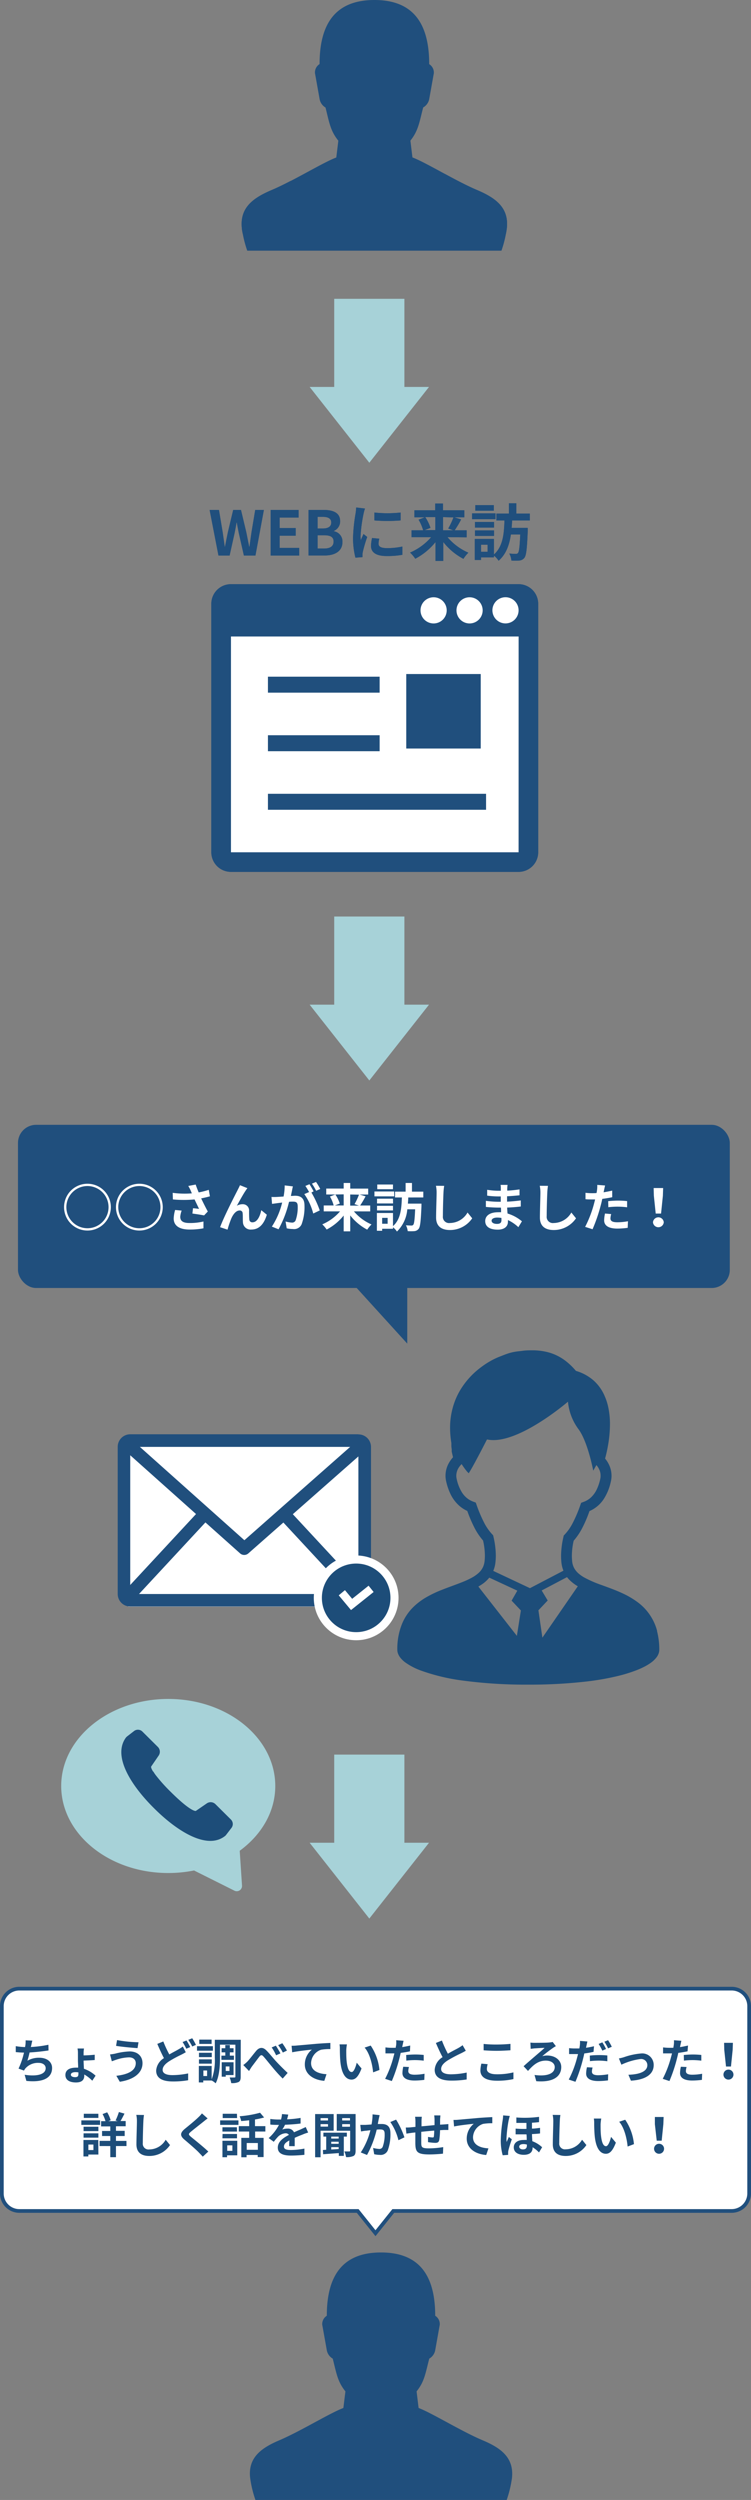 <svg xmlns="http://www.w3.org/2000/svg" viewBox="0 0 202.57 674.14"><rect x="0" y="0" width="202.57" height="674.14" fill="#808080" stroke="none"/><defs><style>.cls-1{fill:#a7d2d8;}.cls-2{fill:#204f7d;}.cls-3,.cls-7{fill:#fff;}.cls-4{fill:none;stroke-width:4.31px;}.cls-4,.cls-7{stroke:#204f7d;}.cls-4,.cls-6,.cls-7{stroke-miterlimit:10;}.cls-5,.cls-6{fill:#1d4d79;}.cls-6{stroke:#fff;stroke-width:2.18px;}</style></defs><title>img-select-reason02b-sp</title><g id="レイヤー_2" data-name="レイヤー 2"><g id="レイヤー_1-2" data-name="レイヤー 1"><path class="cls-1" d="M45.4,458.14c15.93,0,28.85,10.51,28.85,23.47,0,6.94-3.71,13.17-9.59,17.47l.62,9.39a1.42,1.42,0,0,1-2.05,1.37l-10.8-5.4-.07-.05a35.18,35.18,0,0,1-7,.69c-15.93,0-28.85-10.51-28.85-23.47S29.47,458.14,45.4,458.14Z"/><path class="cls-2" d="M130.07,658c-5.8-2.47-13.51-7.28-17.16-8.66l-.54-4.48c2.15-2.66,2.39-4.93,3.42-8.83a3.31,3.31,0,0,0,1.59-2.2l1.24-6.94a2.66,2.66,0,0,0-1.23-2.42c0-10.37-3.9-17.07-14.62-17.07s-14.62,6.7-14.62,17.07a2.64,2.64,0,0,0-1.23,2.42l1.24,6.94a3.28,3.28,0,0,0,1.59,2.2c1,3.9,1.27,6.17,3.42,8.83l-.55,4.48C89,650.69,81.26,655.5,75.46,658c-4.95,2.09-8.56,4.66-8,10.1a30.27,30.27,0,0,0,1.45,6.07h67.75a30.27,30.27,0,0,0,1.45-6.07C138.63,662.63,135,660.06,130.07,658Z"/><rect class="cls-3" x="34.64" y="389.69" width="63.16" height="43.56"/><polyline class="cls-2" points="56.56 409.3 36.24 431.2 33.75 428.89 54.07 406.99"/><path class="cls-2" d="M96.67,390.2l0,39.64-61.54,0,0-39.67H96.67m0-3.4H35.13a3.38,3.38,0,0,0-3.38,3.38v39.69a3.37,3.37,0,0,0,3.38,3.37H96.69a3.37,3.37,0,0,0,3.38-3.37V390.18a3.38,3.38,0,0,0-3.38-3.38"/><path class="cls-2" d="M35.3,388l30.62,27.34,31-27.35,2.25,2.55L67,418.88a1.68,1.68,0,0,1-2.25,0L33,390.53,35.3,388Z"/><polyline class="cls-2" points="77.75 406.99 98.07 428.89 95.58 431.2 75.26 409.3"/><rect class="cls-2" x="4.85" y="303.32" width="192" height="44" rx="4.88"/><path class="cls-3" d="M17.28,325.53a6.31,6.31,0,1,1,6.31,6.3A6.3,6.3,0,0,1,17.28,325.53Zm6.31,5.68a5.69,5.69,0,1,0-5.69-5.68A5.69,5.69,0,0,0,23.59,331.21Z"/><path class="cls-3" d="M31.28,325.53a6.31,6.31,0,1,1,6.31,6.3A6.3,6.3,0,0,1,31.28,325.53Zm6.31,5.68a5.69,5.69,0,1,0-5.69-5.68A5.69,5.69,0,0,0,37.59,331.21Z"/><path class="cls-3" d="M56.62,322.6c-.71.2-1.52.39-2.36.56.53,1.12,1.19,2.44,1.79,3.54l-1,1.05c-.75-.15-2.13-.37-3.15-.5l.16-1.43c.46,0,1.21.13,1.63.16-.33-.7-.81-1.67-1.21-2.54a31.52,31.52,0,0,1-5.84,0l-.06-1.78a23.75,23.75,0,0,0,5.18.14c-.11-.22-.21-.45-.29-.66a9.78,9.78,0,0,0-.69-1.33l2-.38c.24.73.51,1.39.81,2.12a20.41,20.41,0,0,0,2.72-.7ZM49,326.45a6.21,6.21,0,0,0-.38,1.65c0,1,.52,1.7,2.48,1.7a15.29,15.29,0,0,0,3.78-.41l0,1.84a19.64,19.64,0,0,1-3.74.33c-2.79,0-4.29-1.05-4.29-3a9.55,9.55,0,0,1,.39-2.28Z"/><path class="cls-3" d="M66.3,321c-.69,1-1.74,2.93-2.42,4.15a3.07,3.07,0,0,1,1.58-.42,1.67,1.67,0,0,1,1.72,1.82c0,.61,0,1.73.07,2.31a.78.78,0,0,0,.88.75c1.2,0,2-1.55,2.34-3.27l1.5,1.22c-.71,2.39-2,4-4.14,4a2.06,2.06,0,0,1-2.3-1.93c-.06-.74,0-1.88-.08-2.44a.75.75,0,0,0-.82-.77c-.95,0-1.72,1-2.21,2.09a26.13,26.13,0,0,0-1.05,3.08l-2-.66c1-2.77,4-8.6,4.68-9.92.18-.38.43-.82.68-1.41l2,.8A7.73,7.73,0,0,0,66.3,321Z"/><path class="cls-3" d="M79,319.92c-.09.37-.17.8-.24,1.15s-.2.93-.3,1.43c.46,0,.89-.05,1.17-.05,1.47,0,2.5.65,2.5,2.64a13.53,13.53,0,0,1-.78,5.06A2.21,2.21,0,0,1,79,331.42a8,8,0,0,1-1.66-.19l-.31-1.84a7.9,7.9,0,0,0,1.71.3,1,1,0,0,0,1-.61,10.49,10.49,0,0,0,.56-3.79c0-1.11-.48-1.26-1.34-1.26-.23,0-.57,0-1,.05a29.4,29.4,0,0,1-2.83,7.41l-1.8-.72a20.68,20.68,0,0,0,2.78-6.49l-1.19.15-1.54.21-.15-1.87a14.42,14.42,0,0,0,1.47,0l1.79-.11a15.52,15.52,0,0,0,.3-3Zm5,1.66a27,27,0,0,1,2.25,4.83l-1.76.83A15.93,15.93,0,0,0,82.08,322l1.29-.55a16.21,16.21,0,0,0-1-1.65l1.1-.46c.35.52.84,1.4,1.12,1.92Zm1.27-.47a14.32,14.32,0,0,0-1.13-1.93l1.1-.46a16.45,16.45,0,0,1,1.14,1.9Z"/><path class="cls-3" d="M95.46,326.66a13,13,0,0,0,4.75,3.53,8,8,0,0,0-1.16,1.4,14.13,14.13,0,0,1-4.58-3.84v4.3H92.7v-4.27a14.45,14.45,0,0,1-4.59,3.78,8.59,8.59,0,0,0-1.18-1.4,13.12,13.12,0,0,0,4.79-3.5h-4.4v-1.59H90a9.34,9.34,0,0,0-1-2.41l1.44-.55H88v-1.6H92.7V319h1.77v1.52h4.84v1.6H97l1.61.48a26.73,26.73,0,0,1-1.47,2.48h2.72v1.59Zm-5-4.55a9.92,9.92,0,0,1,1.19,2.44l-1.33.52H92.7v-3Zm4,0v3h2.35l-1.18-.41a16.61,16.61,0,0,0,1.2-2.55Z"/><path class="cls-3" d="M106.35,322.61H101V321.3h5.31Zm3.77.3c0,.56-.06,1.1-.1,1.66h3.66v.69c-.17,4-.32,5.56-.76,6.11a1.64,1.64,0,0,1-1.13.62,13,13,0,0,1-1.82,0,4.12,4.12,0,0,0-.48-1.58c.62.06,1.21.07,1.49.07a.56.56,0,0,0,.49-.2c.25-.28.39-1.41.51-4.18h-2.12a9.36,9.36,0,0,1-2.79,6,4.84,4.84,0,0,0-1.07-1.16v.41h-2.92v.54h-1.42V327.1H106v3.54c2.12-1.86,2.3-4.89,2.4-7.73h-1.84v-1.57h2.85V319h1.71v2.34h3.06v1.57Zm-4.1,1.61H101.7v-1.28H106Zm-4.32.64H106v1.25H101.7Zm4.29-4.48h-4.23v-1.26H106Zm-1.43,7.73h-1.48V330h1.48Z"/><path class="cls-3" d="M119.81,319.78a15.08,15.08,0,0,0-.19,1.85c-.07,1.49-.16,4.6-.16,6.32a1.67,1.67,0,0,0,1.9,1.85,5.54,5.54,0,0,0,4.75-2.83l1.26,1.56a7.24,7.24,0,0,1-6,3.16c-2.27,0-3.74-1-3.74-3.36,0-1.86.14-5.51.14-6.7a9,9,0,0,0-.18-1.87Z"/><path class="cls-3" d="M139.82,330.92A10.77,10.77,0,0,0,137,329a4.35,4.35,0,0,1,0,.49c0,1.19-.9,2.1-2.73,2.1-2.22,0-3.39-.84-3.39-2.31s1.29-2.38,3.43-2.38a7.94,7.94,0,0,1,.85,0c0-.42,0-.85-.05-1.26h-.72c-.81,0-2.41-.07-3.33-.18v-1.64a25.94,25.94,0,0,0,3.35.25h.66v-1.44h-.66a22.46,22.46,0,0,1-3-.21v-1.58a19.12,19.12,0,0,0,3,.26h.68v-.63a5.19,5.19,0,0,0-.07-.95h1.89a8.88,8.88,0,0,0-.09,1l0,.55a31.79,31.79,0,0,0,3.31-.34l0,1.6c-.91.08-2,.19-3.36.26l0,1.45c1.41-.06,2.57-.19,3.7-.33v1.64c-1.24.14-2.32.24-3.67.28,0,.52.06,1.08.1,1.61a10.88,10.88,0,0,1,3.88,2.1Zm-4.57-2.49a7,7,0,0,0-1.13-.1c-1,0-1.52.38-1.52.85s.49.86,1.44.86c.75,0,1.22-.23,1.22-1C135.26,328.86,135.26,328.66,135.25,328.43Z"/><path class="cls-3" d="M147.81,319.78a15.08,15.08,0,0,0-.19,1.85c-.07,1.49-.16,4.6-.16,6.32a1.67,1.67,0,0,0,1.9,1.85,5.54,5.54,0,0,0,4.75-2.83l1.26,1.56a7.24,7.24,0,0,1-6,3.16c-2.27,0-3.74-1-3.74-3.36,0-1.86.14-5.51.14-6.7a9,9,0,0,0-.18-1.87Z"/><path class="cls-3" d="M165.14,322.84c-.83.18-1.77.33-2.69.45-.12.6-.26,1.21-.42,1.78a43.81,43.81,0,0,1-2.2,6.41l-2-.64a30.51,30.51,0,0,0,2.4-6.25c.1-.37.2-.76.29-1.15l-.91,0c-.67,0-1.19,0-1.68-.06l0-1.73a14.5,14.5,0,0,0,1.75.11c.41,0,.81,0,1.23-.05.06-.3.1-.57.13-.79a8,8,0,0,0,.06-1.4l2.11.16c-.1.38-.22,1-.29,1.31l-.11.53c.78-.13,1.56-.28,2.32-.46Zm-.28,4.55a4.87,4.87,0,0,0-.2,1.16c0,.61.35,1.05,1.84,1.05a15.33,15.33,0,0,0,2.88-.28l-.07,1.78a21.64,21.64,0,0,1-2.82.2c-2.34,0-3.53-.81-3.53-2.22a9.54,9.54,0,0,1,.23-1.84Zm-.81-3.49c.77-.07,1.76-.14,2.66-.14a22.69,22.69,0,0,1,2.44.13l0,1.67a19,19,0,0,0-2.39-.17,20.76,20.76,0,0,0-2.67.15Z"/><path class="cls-3" d="M176.13,329.6a1.46,1.46,0,0,1,2.91,0,1.46,1.46,0,0,1-2.91,0Zm.24-7.14-.06-2.09h2.56l-.07,2.09-.49,4.79h-1.44Z"/><rect class="cls-3" x="59.46" y="159.63" width="83.14" height="73.22"/><path class="cls-2" d="M128.6,51.21c-5.86-2.5-13.67-7.37-17.35-8.76l-.55-4.53c2.17-2.7,2.41-5,3.45-8.94a3.36,3.36,0,0,0,1.62-2.23l1.25-7a2.66,2.66,0,0,0-1.25-2.45C115.77,6.79,111.83,0,101,0s-14.8,6.79-14.8,17.28a2.65,2.65,0,0,0-1.24,2.45l1.25,7A3.34,3.34,0,0,0,87.8,29c1,3.95,1.28,6.24,3.46,8.94l-.55,4.53c-3.69,1.39-11.5,6.26-17.37,8.76-5,2.12-8.66,4.72-8.11,10.23a30.64,30.64,0,0,0,1.46,6.14h68.57a30.64,30.64,0,0,0,1.46-6.14C137.27,55.93,133.62,53.33,128.6,51.21Z"/><path class="cls-2" d="M128.6,51.21c-2.66-1.13-5.72-2.75-8.61-4.32-4.71,2.08-8.07,4.68-7.54,10A30.64,30.64,0,0,0,113.91,63h22.57c.1-.52.19-1,.24-1.57C137.27,55.93,133.62,53.33,128.6,51.21Z"/><path class="cls-2" d="M82.4,56.87c.38-3.83-1.27-6.25-4-8.09-1.74.91-3.47,1.76-5.06,2.43-5,2.12-8.66,4.72-8.11,10.23,0,.52.14,1.05.23,1.57H80.93A30.32,30.32,0,0,0,82.4,56.87Z"/><path class="cls-2" d="M139.89,157.53H62.3A5.29,5.29,0,0,0,57,162.82v67a5.29,5.29,0,0,0,5.29,5.29h77.59a5.29,5.29,0,0,0,5.29-5.29v-67a5.29,5.29,0,0,0-5.29-5.29m-13.22,3.53a3.53,3.53,0,1,1-3.53,3.53,3.53,3.53,0,0,1,3.53-3.53m-9.7,0a3.53,3.53,0,1,1-3.53,3.53,3.53,3.53,0,0,1,3.53-3.53m22.92,68.77H62.3V171.64h77.59Zm-3.52-61.72a3.53,3.53,0,1,1,3.52-3.52,3.53,3.53,0,0,1-3.52,3.52"/><rect class="cls-2" x="109.58" y="181.76" width="20.09" height="20.09"/><line class="cls-4" x1="102.4" y1="184.63" x2="72.27" y2="184.63"/><line class="cls-4" x1="102.4" y1="200.42" x2="72.27" y2="200.42"/><line class="cls-4" x1="131.11" y1="216.21" x2="72.27" y2="216.21"/><path class="cls-2" d="M56.54,137.51h2.52l1,6c.18,1.3.38,2.61.56,3.92h.07c.25-1.31.51-2.64.78-3.92l1.43-6H65l1.43,6c.26,1.26.51,2.59.78,3.92h.08c.19-1.33.37-2.64.55-3.92l1-6h2.34l-2.28,12.31H65.79l-1.38-6.08c-.2-1-.38-1.92-.53-2.85h-.07c-.16.93-.33,1.88-.53,2.85l-1.35,6.08h-3Z"/><path class="cls-2" d="M73,137.51h7.55v2.05H75.44v2.84h4.32v2.07H75.44v3.29h5.27v2.06H73Z"/><path class="cls-2" d="M83.21,137.51h4.07c2.53,0,4.46.74,4.46,3a2.78,2.78,0,0,1-1.68,2.66v.09a2.79,2.79,0,0,1,2.31,2.91c0,2.48-2.06,3.62-4.77,3.62H83.21Zm3.89,5c1.56,0,2.25-.63,2.25-1.61s-.73-1.52-2.22-1.52H85.67v3.13Zm.28,5.41c1.68,0,2.6-.6,2.6-1.88s-.9-1.7-2.6-1.7H85.67v3.58Z"/><path class="cls-2" d="M98.45,137.13a11.17,11.17,0,0,0-.4,1.47,39.65,39.65,0,0,0-.8,6,8,8,0,0,0,.07,1.07c.23-.58.49-1.13.73-1.67l1,.8a36.61,36.61,0,0,0-1.18,4,4.68,4.68,0,0,0-.1.76c0,.18,0,.45,0,.68l-1.9.14a21.29,21.29,0,0,1-.64-5.39,44.61,44.61,0,0,1,.68-6.52,13.68,13.68,0,0,0,.16-1.62Zm3.86,8.14a5.11,5.11,0,0,0-.2,1.38c0,.73.63,1.16,2.29,1.16a19,19,0,0,0,4.13-.43l0,2.23a23,23,0,0,1-4.26.33c-2.85,0-4.19-1-4.19-2.71a10,10,0,0,1,.28-2.15Zm5.75-7.06v2.13a43.92,43.92,0,0,1-7.07,0l0-2.13A32.93,32.93,0,0,0,108.06,138.21Z"/><path class="cls-2" d="M120.7,144.85a15.36,15.36,0,0,0,5.64,4.19A9.36,9.36,0,0,0,125,150.7a16.87,16.87,0,0,1-5.44-4.55v5.1h-2.09v-5.07a17.36,17.36,0,0,1-5.46,4.49,9.07,9.07,0,0,0-1.4-1.66,15.71,15.71,0,0,0,5.69-4.16H111V143h3.14a11.69,11.69,0,0,0-1.24-2.86l1.71-.65h-2.83v-1.89h5.61v-1.82h2.09v1.82h5.76v1.89h-2.76l1.91.57a27.86,27.86,0,0,1-1.75,2.94h3.23v1.9Zm-6-5.41a12,12,0,0,1,1.41,2.9l-1.58.61h2.88v-3.51Zm4.8,0V143h2.8l-1.4-.48a18.33,18.33,0,0,0,1.41-3Z"/><path class="cls-2" d="M133.65,140h-6.31v-1.56h6.31Zm4.47.35c0,.67-.07,1.32-.12,2h4.35v.82c-.2,4.75-.39,6.6-.9,7.25a1.88,1.88,0,0,1-1.35.73,13.34,13.34,0,0,1-2.16,0,4.85,4.85,0,0,0-.57-1.88c.73.07,1.43.09,1.77.09a.66.66,0,0,0,.58-.24c.3-.33.46-1.68.61-5H137.8c-.39,2.75-1.26,5.31-3.31,7.09a5.62,5.62,0,0,0-1.26-1.38v.48h-3.48V151h-1.68v-5.67h5.16v4.2c2.51-2.21,2.73-5.8,2.84-9.18H133.9v-1.86h3.37v-2.78h2v2.78h3.64v1.86Zm-4.87,1.92h-5.13v-1.52h5.13Zm-5.13.76h5.13v1.48h-5.13Zm5.09-5.32h-5v-1.5h5Zm-1.69,9.18h-1.77v1.91h1.77Z"/><rect class="cls-3" x="59.46" y="159.63" width="83.14" height="73.22"/><polygon class="cls-1" points="99.62 124.78 115.72 104.34 109.08 104.34 109.08 80.58 90.15 80.58 90.15 104.34 83.52 104.34 99.62 124.78"/><polygon class="cls-1" points="99.62 291.36 115.72 270.92 109.08 270.92 109.08 247.15 90.15 247.15 90.15 270.92 83.52 270.92 99.62 291.36"/><polygon class="cls-1" points="99.62 517.36 115.72 496.92 109.08 496.92 109.08 473.15 90.15 473.15 90.15 496.92 83.52 496.92 99.62 517.36"/><path class="cls-2" d="M139.89,157.53H62.3A5.29,5.29,0,0,0,57,162.82v67a5.29,5.29,0,0,0,5.29,5.29h77.59a5.29,5.29,0,0,0,5.29-5.29v-67a5.29,5.29,0,0,0-5.29-5.29m-13.22,3.53a3.53,3.53,0,1,1-3.53,3.53,3.53,3.53,0,0,1,3.53-3.53m-9.7,0a3.53,3.53,0,1,1-3.53,3.53,3.53,3.53,0,0,1,3.53-3.53m22.92,68.77H62.3V171.64h77.59Zm-3.52-61.72a3.53,3.53,0,1,1,3.52-3.52,3.53,3.53,0,0,1-3.52,3.52"/><rect class="cls-2" x="109.58" y="181.76" width="20.09" height="20.09"/><line class="cls-4" x1="102.4" y1="184.63" x2="72.27" y2="184.63"/><line class="cls-4" x1="102.4" y1="200.42" x2="72.27" y2="200.42"/><line class="cls-4" x1="131.11" y1="216.21" x2="72.27" y2="216.21"/><path class="cls-2" d="M56.54,137.51h2.52l1,6c.18,1.3.38,2.61.56,3.92h.07c.25-1.31.51-2.64.78-3.92l1.43-6H65l1.43,6c.26,1.26.51,2.59.78,3.92h.08c.19-1.33.37-2.64.55-3.92l1-6h2.34l-2.28,12.31H65.79l-1.38-6.08c-.2-1-.38-1.92-.53-2.85h-.07c-.16.93-.33,1.88-.53,2.85l-1.35,6.08h-3Z"/><path class="cls-2" d="M73,137.51h7.55v2.05H75.44v2.84h4.32v2.07H75.44v3.29h5.27v2.06H73Z"/><path class="cls-2" d="M83.21,137.51h4.07c2.53,0,4.46.74,4.46,3a2.78,2.78,0,0,1-1.68,2.66v.09a2.79,2.79,0,0,1,2.31,2.91c0,2.48-2.06,3.62-4.77,3.62H83.21Zm3.89,5c1.56,0,2.25-.63,2.25-1.61s-.73-1.52-2.22-1.52H85.67v3.13Zm.28,5.41c1.68,0,2.6-.6,2.6-1.88s-.9-1.7-2.6-1.7H85.67v3.58Z"/><path class="cls-2" d="M98.45,137.13a11.17,11.17,0,0,0-.4,1.47,39.65,39.65,0,0,0-.8,6,8,8,0,0,0,.07,1.07c.23-.58.49-1.13.73-1.67l1,.8a36.61,36.61,0,0,0-1.18,4,4.68,4.68,0,0,0-.1.76c0,.18,0,.45,0,.68l-1.9.14a21.29,21.29,0,0,1-.64-5.39,44.61,44.61,0,0,1,.68-6.52,13.68,13.68,0,0,0,.16-1.62Zm3.86,8.14a5.11,5.11,0,0,0-.2,1.38c0,.73.63,1.16,2.29,1.16a19,19,0,0,0,4.13-.43l0,2.23a23,23,0,0,1-4.26.33c-2.85,0-4.19-1-4.19-2.71a10,10,0,0,1,.28-2.15Zm5.75-7.06v2.13a43.92,43.92,0,0,1-7.07,0l0-2.13A32.93,32.93,0,0,0,108.06,138.21Z"/><path class="cls-2" d="M120.7,144.85a15.36,15.36,0,0,0,5.64,4.19A9.36,9.36,0,0,0,125,150.7a16.87,16.87,0,0,1-5.44-4.55v5.1h-2.09v-5.07a17.36,17.36,0,0,1-5.46,4.49,9.07,9.07,0,0,0-1.4-1.66,15.71,15.71,0,0,0,5.69-4.16H111V143h3.14a11.69,11.69,0,0,0-1.24-2.86l1.71-.65h-2.83v-1.89h5.61v-1.82h2.09v1.82h5.76v1.89h-2.76l1.91.57a27.86,27.86,0,0,1-1.75,2.94h3.23v1.9Zm-6-5.41a12,12,0,0,1,1.41,2.9l-1.58.61h2.88v-3.51Zm4.8,0V143h2.8l-1.4-.48a18.33,18.33,0,0,0,1.41-3Z"/><path class="cls-2" d="M133.65,140h-6.31v-1.56h6.31Zm4.47.35c0,.67-.07,1.32-.12,2h4.35v.82c-.2,4.75-.39,6.6-.9,7.25a1.88,1.88,0,0,1-1.35.73,13.34,13.34,0,0,1-2.16,0,4.85,4.85,0,0,0-.57-1.88c.73.07,1.43.09,1.77.09a.66.66,0,0,0,.58-.24c.3-.33.46-1.68.61-5H137.8c-.39,2.75-1.26,5.31-3.31,7.09a5.62,5.62,0,0,0-1.26-1.38v.48h-3.48V151h-1.68v-5.67h5.16v4.2c2.51-2.21,2.73-5.8,2.84-9.18H133.9v-1.86h3.37v-2.78h2v2.78h3.64v1.86Zm-4.87,1.92h-5.13v-1.52h5.13Zm-5.13.76h5.13v1.48h-5.13Zm5.09-5.32h-5v-1.5h5Zm-1.69,9.18h-1.77v1.91h1.77Z"/><polygon class="cls-2" points="109.85 340.32 109.85 362.32 89.85 340.32 109.85 340.32"/><path class="cls-5" d="M177.26,439.84a14.07,14.07,0,0,0-5.56-8,22.86,22.86,0,0,0-3.73-2.16c-1.92-.9-3.89-1.59-5.71-2.26a30.56,30.56,0,0,1-4.77-2.09,9.12,9.12,0,0,1-1.27-.88,5.43,5.43,0,0,1-1.29-1.49,4.82,4.82,0,0,1-.6-1.93c-.05-.55-.08-1.07-.08-1.56a18.89,18.89,0,0,1,.49-4,17.34,17.34,0,0,0,2.26-3.32,34.53,34.53,0,0,0,2-4.67A8.76,8.76,0,0,0,163,404a14.2,14.2,0,0,0,1.78-4.54,6.54,6.54,0,0,0,.17-1.51,6.84,6.84,0,0,0-.66-2.93,7.54,7.54,0,0,0-1.08-1.7c.22-.8.49-1.88.72-3.15a34.1,34.1,0,0,0,.6-6.08,22.41,22.41,0,0,0-.41-4.36,15.36,15.36,0,0,0-1-3.22,11.85,11.85,0,0,0-3-4.24,12.56,12.56,0,0,0-4.78-2.6,17.27,17.27,0,0,0-2.52-2.48,13.46,13.46,0,0,0-4.56-2.42,16.34,16.34,0,0,0-4.73-.64c-.84,0-1.67,0-2.51.12s-1.43.15-2,.25a13.29,13.29,0,0,0-2.28.58c-.69.24-1.36.52-2.24.86-.33.13-.77.33-1.3.59a22.07,22.07,0,0,0-3.37,2.1,21.45,21.45,0,0,0-5.64,6.14,18.88,18.88,0,0,0-2,4.6,20.32,20.32,0,0,0-.79,5.69,25.75,25.75,0,0,0,.35,4.08,2.64,2.64,0,0,0,0,.29c0,.18,0,.36,0,.56s.07.57.09.82,0,.23,0,.32v.13h0v.16l.35,1.55a8.37,8.37,0,0,0-1.27,1.84,7,7,0,0,0-.75,3.12,6.54,6.54,0,0,0,.17,1.51,15.77,15.77,0,0,0,1.08,3.24,10,10,0,0,0,2.4,3.31,8.89,8.89,0,0,0,2.22,1.45,37.71,37.71,0,0,0,2,4.66,17.34,17.34,0,0,0,2.26,3.32,18.89,18.89,0,0,1,.49,4,14.3,14.3,0,0,1-.08,1.56,5.55,5.55,0,0,1-.34,1.39,5,5,0,0,1-1.11,1.64,9.13,9.13,0,0,1-1.88,1.37,22,22,0,0,1-2.61,1.22c-1.68.68-3.59,1.33-5.53,2.1a30.18,30.18,0,0,0-4.34,2.07,17.56,17.56,0,0,0-3,2.2,13.71,13.71,0,0,0-3.43,4.85,17.88,17.88,0,0,0-1.3,7.07,2.88,2.88,0,0,0,.22,1.1,4,4,0,0,0,.5.9,7,7,0,0,0,1.48,1.44,17.76,17.76,0,0,0,4.32,2.21,53.58,53.58,0,0,0,11.18,2.65,127.59,127.59,0,0,0,17.63,1.09,133.51,133.51,0,0,0,15.67-.84,70.28,70.28,0,0,0,8.49-1.49,39.72,39.72,0,0,0,4.69-1.43,22.25,22.25,0,0,0,2.64-1.17,15.06,15.06,0,0,0,1.53-.94,7.12,7.12,0,0,0,1.62-1.56,3.8,3.8,0,0,0,.49-.91,2.84,2.84,0,0,0,.2-1.05,19.82,19.82,0,0,0-.62-5.09m-37.79,1.33-10.39-13.3a13.7,13.7,0,0,0,1.53-1,9.4,9.4,0,0,0,1.42-1.4l7.56,3.51L138,431.63l2.5,2.65Zm-6.37-17.52a7.9,7.9,0,0,0,.59-2.33,17.35,17.35,0,0,0,.1-1.86,23.36,23.36,0,0,0-.63-5l-.09-.4-.28-.3a13.91,13.91,0,0,1-2.1-3,37.72,37.72,0,0,1-2.08-4.88l-.23-.65-.65-.24a6.44,6.44,0,0,1-1.31-.66,6.25,6.25,0,0,1-1.79-1.88,11.24,11.24,0,0,1-1.4-3.6,3.81,3.81,0,0,1-.1-.87,4.05,4.05,0,0,1,.44-1.8,5.15,5.15,0,0,1,1-1.33,20.87,20.87,0,0,0,1.44,2c.66.67.45.46.67.14,0,0,.76-1.06,4.73-8.79,8,1.77,21.84-10.18,21.84-10.18a14.67,14.67,0,0,0,2.82,7.39c2.52,3.35,4,11.22,4,11.22s.34-.64.85-1.51a4.54,4.54,0,0,1,.74,1.14A3.84,3.84,0,0,1,162,398a3.67,3.67,0,0,1-.1.86,13,13,0,0,1-.87,2.64,7.25,7.25,0,0,1-1.69,2.36,5.92,5.92,0,0,1-1.94,1.15l-.65.24-.23.65a35.81,35.81,0,0,1-2.08,4.88,13.34,13.34,0,0,1-2.1,3l-.28.3-.09.4a23.36,23.36,0,0,0-.63,5q0,.89.09,1.86a8.18,8.18,0,0,0,.52,2.14l0,.09-9,4.7Zm13.25,18-1.07-7.37,2.5-2.65-1.62-2.7,6.84-3.6a8.17,8.17,0,0,0,.6.7,11.36,11.36,0,0,0,2.3,1.77Z"/><circle class="cls-6" cx="96.07" cy="430.88" r="10.34"/><polygon class="cls-3" points="94.68 434.17 91.37 430.2 93.04 428.8 94.99 431.14 99.42 427.6 100.78 429.3 94.68 434.17"/><g id="_8" data-name="8"><path class="cls-5" d="M41.32,477.77c-.68-1.08-.56-1.38-.56-1.38l2-2.92a1.84,1.84,0,0,0-.18-2.39l-4.18-4.15a1.71,1.71,0,0,0-2.25-.13l-1.81,1.4a2.09,2.09,0,0,0-.42.42c-3.58,5,1.45,12.87,7.64,19,6,6,14.17,11.33,19.1,7.51a1.58,1.58,0,0,0,.36-.37l1.42-1.85a1.71,1.71,0,0,0-.15-2.25l-4.18-4.15a1.83,1.83,0,0,0-2.38-.17l-2.91,2s-1.17.43-6.83-5.2a44.21,44.21,0,0,1-4-4.47c-.27-.37-.49-.68-.65-1"/></g><path class="cls-7" d="M197.37,536.26H5.2A4.71,4.71,0,0,0,.5,541v50.51a4.71,4.71,0,0,0,4.7,4.7H96.48l4.8,6,4.8-6h91.29a4.72,4.72,0,0,0,4.7-4.7V541A4.71,4.71,0,0,0,197.37,536.26Z"/><path class="cls-5" d="M13.09,552.93c-1.34.21-3.38.45-5.11.54a23,23,0,0,1-.59,2.23,6.2,6.2,0,0,1,3.2-.81c2.08,0,3.46,1.12,3.46,2.76,0,2.9-2.78,3.94-6.94,3.49l-.46-1.66c2.82.46,5.67.12,5.67-1.78,0-.77-.67-1.42-1.92-1.42a4.45,4.45,0,0,0-3.57,1.52,4.17,4.17,0,0,0-.36.56L5,557.82a21.11,21.11,0,0,0,1.47-4.32c-.82,0-1.57-.06-2.22-.13v-1.6a19.2,19.2,0,0,0,2.52.25c0-.2.06-.37.08-.52a8.79,8.79,0,0,0,.06-1.3l1.82.08c-.14.45-.21.88-.3,1.31L8.3,552a31,31,0,0,0,4.76-.61Z"/><path class="cls-5" d="M24.89,561.09a9.74,9.74,0,0,0-2.16-1.68v.33c0,1-.53,1.82-2.24,1.82s-2.85-.66-2.85-2,1.06-2,2.94-2c.17,0,.33,0,.5,0,0-.73-.06-1.48-.06-2.07v-1.82a6.46,6.46,0,0,0-.11-1.27h1.75a6.75,6.75,0,0,0-.11,1.26v.6c.85,0,2.11-.09,3-.18l0,1.43c-.85.07-2.14.13-3,.15,0,.55.05,1.41.09,2.21a8.84,8.84,0,0,1,3.14,1.86Zm-3.74-2.25a4.9,4.9,0,0,0-.77-.06c-.82,0-1.26.26-1.26.69s.46.66,1.17.66.86-.31.86-.91Z"/><path class="cls-5" d="M34.76,554.79a11.67,11.67,0,0,0-3.35.62c-.38.12-.88.31-1.25.44L29.68,554a13.56,13.56,0,0,0,1.4-.22,17.67,17.67,0,0,1,3.89-.59c2,0,3.47,1.16,3.47,3.18,0,2.75-2.55,4.47-6.13,5l-.93-1.61c3.2-.36,5.24-1.4,5.24-3.42C36.62,555.48,36,554.77,34.76,554.79Zm2.6-4.07-.26,1.58c-1.51-.1-4.3-.35-5.79-.61l.26-1.56A35.87,35.87,0,0,0,37.36,550.72Z"/><path class="cls-5" d="M50.11,553.41c-.39.23-.79.45-1.27.69a33.27,33.27,0,0,0-3.19,1.73c-1.06.7-1.78,1.44-1.78,2.34s.89,1.41,2.68,1.41a21.52,21.52,0,0,0,4.2-.46l0,1.84a23,23,0,0,1-4.13.33c-2.56,0-4.5-.72-4.5-2.94A4.29,4.29,0,0,1,44.22,555c-.58-1.09-1.21-2.47-1.79-3.84l1.62-.66A31.17,31.17,0,0,0,45.67,554c.95-.56,1.86-1,2.45-1.36a8.79,8.79,0,0,0,1.19-.77Zm.2-3.17a20.1,20.1,0,0,1,1,1.78l-1.06.44a16.23,16.23,0,0,0-1-1.81Zm1.54-.6a16,16,0,0,1,1,1.78l-1,.44a14,14,0,0,0-1.06-1.79Z"/><path class="cls-5" d="M57.43,553H53.14v-1.22h4.29Zm7.49,7c0,.75-.12,1.19-.56,1.44a4.13,4.13,0,0,1-2,.29,5.51,5.51,0,0,0-.43-1.51c.53,0,1.13,0,1.32,0s.24-.05.24-.25v-8.6H59.34v3.52c0,2.07-.15,5-1.17,6.9a4.94,4.94,0,0,0-1.08-.76H54.83v.52h-1.2v-4.44h3.46v3.62a14.89,14.89,0,0,0,.85-5.84v-4.84h7Zm-7.8-5.27H53.67v-1.18h3.45Zm-3.45.6h3.45v1.16H53.67Zm3.41-4.16H53.75V550h3.33Zm-1.22,7.16h-1v1.5h1Zm4.91-4v-.89h-1v-1.11h1v-.85H62v.85h1v1.11H62v.89H63.1v1.13H59.72v-1.13Zm.12,5.24V560H59.8v-3.89H63v3.45Zm0-2.33v1.22h1v-1.22Z"/><path class="cls-5" d="M66.73,555.92c.58-.61,1.58-1.94,2.37-2.88s1.75-1.1,2.68-.19,1.91,2.18,2.67,3,1.92,2,3.14,3.14l-1.34,1.52a38,38,0,0,1-2.82-3.12c-.79-.93-1.75-2.16-2.36-2.83-.46-.5-.7-.44-1.08,0-.51.65-1.44,1.91-2,2.64-.3.41-.59.93-.82,1.27l-1.55-1.61A9.05,9.05,0,0,0,66.73,555.92Zm8.91-2.2-1.17.51a13,13,0,0,0-1.19-2.12l1.13-.47C74.77,552.19,75.34,553.12,75.64,553.72Zm1.78-.77-1.13.55a13.78,13.78,0,0,0-1.26-2l1.12-.52A17.08,17.08,0,0,1,77.42,553Z"/><path class="cls-5" d="M79.92,551.61l5.55-.49c1.33-.1,2.74-.18,3.64-.22v1.66a13.85,13.85,0,0,0-2.48.17,3.93,3.93,0,0,0-2.72,3.6c0,2.12,2,2.88,4.16,3l-.59,1.79c-2.71-.19-5.26-1.64-5.26-4.42a5.15,5.15,0,0,1,1.9-4c-1.1.12-3.82.4-5.31.73l-.16-1.77C79.17,551.67,79.66,551.64,79.92,551.61Z"/><path class="cls-5" d="M93.4,552.9c0,.83,0,1.81.08,2.73.18,1.86.57,3.12,1.38,3.12.61,0,1.12-1.51,1.36-2.52l1.3,1.56c-.86,2.24-1.66,3-2.7,3-1.41,0-2.64-1.28-3-4.73-.12-1.19-.15-2.68-.15-3.47a7.23,7.23,0,0,0-.09-1.3l2,0A10.45,10.45,0,0,0,93.4,552.9Zm8.95,5.29-1.71.65c-.19-2.06-.88-5.09-2.29-6.68l1.64-.55A14.19,14.19,0,0,1,102.35,558.19Z"/><path class="cls-5" d="M110.58,553.16c-.77.17-1.64.31-2.5.42-.12.56-.25,1.13-.39,1.65a41.49,41.49,0,0,1-2,5.95l-1.81-.6a28.08,28.08,0,0,0,2.22-5.79c.09-.34.19-.71.28-1.07l-.85,0c-.62,0-1.1,0-1.56,0l0-1.62a12.48,12.48,0,0,0,1.63.11c.37,0,.75,0,1.14,0,0-.29.09-.54.12-.74a6.74,6.74,0,0,0,0-1.3l2,.15c-.09.35-.2.93-.27,1.21l-.1.5c.72-.12,1.45-.26,2.16-.43Zm-.27,4.23a4.59,4.59,0,0,0-.18,1.08c0,.56.33,1,1.71,1a14.79,14.79,0,0,0,2.67-.26l-.06,1.65a20.88,20.88,0,0,1-2.63.18c-2.17,0-3.27-.75-3.27-2a8.42,8.42,0,0,1,.22-1.72Zm-.75-3.24c.72-.07,1.64-.13,2.47-.13a21.67,21.67,0,0,1,2.26.12l0,1.54a20.41,20.41,0,0,0-2.21-.15,19.72,19.72,0,0,0-2.48.14Z"/><path class="cls-5" d="M125.64,553c-.39.24-.8.46-1.27.69a39.12,39.12,0,0,0-3.59,1.91c-1.08.7-1.79,1.44-1.79,2.34s.89,1.42,2.67,1.42a21.63,21.63,0,0,0,4.22-.47l0,1.86a25.42,25.42,0,0,1-4.13.31c-2.57,0-4.5-.71-4.5-2.92a4.29,4.29,0,0,1,2.13-3.4c-.6-1.1-1.22-2.47-1.81-3.83l1.63-.66a30.32,30.32,0,0,0,1.61,3.56c1-.61,2.17-1.18,2.78-1.52a10.26,10.26,0,0,0,1.19-.78Z"/><path class="cls-5" d="M131.54,556.63a5.71,5.71,0,0,0-.22,1.3c0,.82.78,1.42,2.64,1.42a18,18,0,0,0,4.53-.51v1.81a19.88,19.88,0,0,1-4.47.44c-2.95,0-4.44-1-4.44-2.75a8.46,8.46,0,0,1,.26-1.86Zm-1.09-5.46a32,32,0,0,0,3.51.16c1.28,0,2.75-.08,3.73-.18v1.73c-.89.06-2.49.15-3.72.15s-2.47-.06-3.52-.14Z"/><path class="cls-5" d="M144.06,550.87c.68,0,3.24,0,4.1-.09a6.56,6.56,0,0,0,.92-.14l.86,1.13c-.25.13-.53.31-.72.43-.74.53-2,1.43-2.95,2.28a4.49,4.49,0,0,1,1.3-.19c2.25,0,3.82,1.32,3.82,3.11,0,2.5-2.08,4.2-6.74,3.82l-.47-1.68c3.46.46,5.45-.4,5.45-2.14,0-1-.95-1.73-2.41-1.73-2.23,0-3.57,1.42-4.8,2.78l-1.19-1.27c1.57-1.44,4.65-4,5.67-4.95-.69,0-2.14.11-2.76.14l-1,.12-.07-1.68A9.83,9.83,0,0,0,144.06,550.87Z"/><path class="cls-5" d="M160.1,553.3a20.14,20.14,0,0,1-2.49.43c-.12.55-.25,1.12-.39,1.65a42.5,42.5,0,0,1-2,6l-1.81-.6a28.4,28.4,0,0,0,2.22-5.8c.09-.35.2-.71.28-1.08l-.85,0c-.62,0-1.1,0-1.56,0l0-1.6a12.18,12.18,0,0,0,1.63.09c.37,0,.75,0,1.14,0,.05-.27.09-.53.12-.73a6.81,6.81,0,0,0,.05-1.31l2,.16c-.09.36-.2.93-.27,1.22l-.1.48c.72-.11,1.45-.25,2.15-.42Zm-.26,4.23a4.76,4.76,0,0,0-.18,1.08c0,.56.33,1,1.71,1a16.85,16.85,0,0,0,2.67-.26L164,561a20.88,20.88,0,0,1-2.63.18c-2.17,0-3.27-.75-3.27-2a8.15,8.15,0,0,1,.22-1.72Zm-.75-3.22a23.8,23.8,0,0,1,2.47-.13,21.6,21.6,0,0,1,2.26.1l0,1.56a17.92,17.92,0,0,0-2.21-.17,21.8,21.8,0,0,0-2.48.14Zm3.38-1.33a15.38,15.38,0,0,0-1-1.81l1-.43a15.52,15.52,0,0,1,1,1.79Zm1.55-2.82a14.63,14.63,0,0,1,1,1.77l-1,.44a14.08,14.08,0,0,0-1-1.8Z"/><path class="cls-5" d="M168.31,554.74a18.38,18.38,0,0,1,4.61-1,3.08,3.08,0,0,1,3.4,3.16c0,2.33-2,3.93-6.14,4.18l-.68-1.6c2.93-.08,5.11-.85,5.11-2.6a1.66,1.66,0,0,0-1.84-1.64,17.2,17.2,0,0,0-5.16,1.53l-.67-1.69A11.83,11.83,0,0,0,168.31,554.74Z"/><path class="cls-5" d="M185.46,553.16c-.77.17-1.64.31-2.5.42-.12.56-.25,1.13-.39,1.65a41.49,41.49,0,0,1-2,5.95l-1.81-.6a28.08,28.08,0,0,0,2.22-5.79c.1-.34.19-.71.28-1.07l-.85,0c-.62,0-1.1,0-1.56,0l0-1.62a12.6,12.6,0,0,0,1.63.11c.38,0,.75,0,1.14,0,.05-.29.09-.54.12-.74a6.74,6.74,0,0,0,.05-1.3l2,.15c-.09.35-.2.93-.27,1.21l-.1.5c.73-.12,1.45-.26,2.16-.43Zm-.26,4.23a4.17,4.17,0,0,0-.19,1.08c0,.56.33,1,1.71,1a14.79,14.79,0,0,0,2.67-.26l-.06,1.65a20.88,20.88,0,0,1-2.63.18c-2.17,0-3.27-.75-3.27-2a8.42,8.42,0,0,1,.22-1.72Zm-.76-3.24c.72-.07,1.64-.13,2.47-.13a21.67,21.67,0,0,1,2.26.12l0,1.54a20.41,20.41,0,0,0-2.21-.15,19.72,19.72,0,0,0-2.48.14Z"/><path class="cls-5" d="M195.14,559.44a1.35,1.35,0,0,1,2.7,0,1.35,1.35,0,0,1-2.7,0Zm.22-6.63-.05-1.94h2.38l-.07,1.94-.45,4.45h-1.34Z"/><path class="cls-5" d="M27,573H21.94v-1.22H27ZM26.54,581H23.83v.51H22.51v-4.44h4Zm-4-7.5h4v1.18h-4Zm0,1.78h4v1.16h-4Zm4-4.16H22.6V570h3.93Zm-2.7,7.18v1.49H25.2v-1.49Zm10.28.41H31.28v3H29.75v-3H26.86v-1.4h2.89V576H27.53v-1.36h2.22v-1.23H27.27V572h1.18a8.66,8.66,0,0,0-.79-1.92l1.25-.47a8.64,8.64,0,0,1,.94,2.14l-.63.25h2.54l-.59-.19a16.13,16.13,0,0,0,.9-2.28l1.51.43c-.37.74-.76,1.5-1.08,2h1.4v1.41H31.28v1.23h2.35V576H31.28v1.32h2.83Z"/><path class="cls-5" d="M38.84,570.33a14.56,14.56,0,0,0-.17,1.71c-.06,1.38-.15,4.27-.15,5.87a1.54,1.54,0,0,0,1.76,1.71A5.13,5.13,0,0,0,44.69,577l1.17,1.44a6.7,6.7,0,0,1-5.59,2.94c-2.11,0-3.47-.92-3.47-3.12,0-1.73.13-5.11.13-6.22a7.9,7.9,0,0,0-.17-1.74Z"/><path class="cls-5" d="M56,571.26c-.41.3-.83.64-1.13.88-.83.67-2.54,2-3.4,2.72-.68.59-.67.73,0,1.33,1,.82,3.45,2.78,4.72,4l-1.5,1.38c-.36-.41-.76-.81-1.13-1.2-.7-.74-2.66-2.42-3.84-3.42s-1.17-1.79.11-2.86c1-.82,2.77-2.25,3.64-3.11a8.47,8.47,0,0,0,1-1.08Z"/><path class="cls-5" d="M59.38,571.78h4.94V573H59.38ZM64,581.21H61.25v.51H60v-4.44h4Zm-.07-6.41H60v-1.16h3.9Zm-3.9.65h3.9v1.17H60Zm3.92-4.29H60.07V570h3.84Zm-2.66,7.35V580h1.39v-1.48Zm7.53-3.72v1.71h2.28v5.18H69.51v-.57h-3v.62H65.09V576.5h2.12v-1.71h-2.8v-1.45h2.8v-1.58c-.73.09-1.47.15-2.16.21a4.83,4.83,0,0,0-.42-1.3,28.76,28.76,0,0,0,5.52-.95L71.24,571a19.54,19.54,0,0,1-2.46.54v1.8h2.8v1.45Zm.73,3.1h-3v1.82h3Z"/><path class="cls-5" d="M78,578.73c0-.38,0-1,.06-1.54-1,.52-1.47,1-1.47,1.67s.61.91,1.87.91a20,20,0,0,0,3.65-.38l0,1.68c-.86.1-2.43.2-3.64.2-2,0-3.54-.48-3.54-2.14s1.56-2.68,3-3.43a1,1,0,0,0-.89-.44,3.17,3.17,0,0,0-2,.88,16.09,16.09,0,0,0-1.19,1.42l-1.38-1A12.52,12.52,0,0,0,75.24,573h-.16c-.51,0-1.46,0-2.17-.09v-1.51a15.74,15.74,0,0,0,2.27.15h.62a6.81,6.81,0,0,0,.26-1.47l1.69.14c-.06.31-.16.75-.31,1.28a30.28,30.28,0,0,0,3.64-.38v1.51c-1.24.18-2.83.28-4.2.33a7.13,7.13,0,0,1-.75,1.3,4,4,0,0,1,1.46-.26,1.77,1.77,0,0,1,1.72,1c.66-.31,1.21-.53,1.74-.76l1.42-.66.65,1.49a11.43,11.43,0,0,0-1.54.55c-.57.22-1.3.5-2.09.87,0,.71,0,1.66,0,2.25Z"/><path class="cls-5" d="M86.47,574.57v7.16H85V570.08h5v4.49Zm0-3.4v.64h2v-.64Zm2,2.3v-.67h-2v.67Zm4.27,2.69v5.2H91.39v-.76c-1.55.12-3.07.22-4.23.32l-.06-1.15.89-.06v-3.55h-.76V575.1h6.33v1.06Zm-1.39,0h-2v.53h2Zm0,1.38h-2v.56h2Zm-2,2.1,2-.13V579h-2Zm6.57.3c0,.76-.13,1.2-.58,1.45a4.36,4.36,0,0,1-2,.3,5.62,5.62,0,0,0-.46-1.53c.55,0,1.13,0,1.33,0s.24-.07.24-.26v-5.32H90.83v-4.51h5.09Zm-3.62-8.77v.64h2.1v-.64Zm2.1,2.33v-.7H92.3v.7Z"/><path class="cls-5" d="M102.4,570.37c-.08.33-.17.74-.24,1.06s-.16.86-.26,1.33c.43,0,.82,0,1.08,0,1.37,0,2.33.61,2.33,2.45a12.52,12.52,0,0,1-.73,4.7,2.07,2.07,0,0,1-2.12,1.18,7.46,7.46,0,0,1-1.53-.18l-.29-1.7a7.68,7.68,0,0,0,1.58.27.94.94,0,0,0,1-.56,9.63,9.63,0,0,0,.53-3.52c0-1-.44-1.17-1.26-1.17-.21,0-.52,0-.88.05A27.38,27.38,0,0,1,99,581.11l-1.69-.68a19.26,19.26,0,0,0,2.6-6l-1.1.14c-.37,0-1,.13-1.43.2L97.18,573c.47,0,.9,0,1.37,0l1.66-.11a13.89,13.89,0,0,0,.28-2.73Zm4.44,1.21a23.1,23.1,0,0,1,2.25,4.78l-1.62.77a14.74,14.74,0,0,0-2.19-4.9Z"/><path class="cls-5" d="M118.79,570.45c0,.19-.06.75-.08,1.1,0,.51,0,1,0,1.39l1-.06,1.23-.1v1.59c-.22,0-.89,0-1.24,0l-1,.06a21.34,21.34,0,0,1-.2,2.57c-.13.68-.45.85-1.12.85a15.79,15.79,0,0,1-1.93-.2l0-1.42a7.76,7.76,0,0,0,1.18.16c.26,0,.36,0,.4-.3a12.19,12.19,0,0,0,.09-1.55c-1.13.09-2.39.21-3.49.33,0,1.18,0,2.36,0,2.91,0,1.26.14,1.55,2.08,1.55a24,24,0,0,0,3.84-.34l-.06,1.77c-.87.1-2.44.21-3.67.21-3.34,0-3.74-.71-3.79-2.93,0-.55,0-1.79,0-3l-.87.09-1.54.23-.17-1.65c.36,0,1,0,1.61-.08l1-.09v-1.3a9.17,9.17,0,0,0-.1-1.43h1.82a10.49,10.49,0,0,0-.08,1.34c0,.3,0,.73,0,1.24l3.51-.33v-1.46a9.61,9.61,0,0,0-.09-1.16Z"/><path class="cls-5" d="M123.6,571.61l5.55-.49c1.33-.1,2.75-.18,3.64-.22l0,1.66a13.9,13.9,0,0,0-2.49.17,3.93,3.93,0,0,0-2.71,3.6c0,2.12,2,2.88,4.16,3l-.6,1.79c-2.71-.19-5.26-1.64-5.26-4.42a5.18,5.18,0,0,1,1.9-4c-1.1.12-3.82.4-5.31.73l-.16-1.77C122.85,571.67,123.34,571.64,123.6,571.61Z"/><path class="cls-5" d="M137.51,570.59c-.09.26-.25.91-.3,1.14a35.19,35.19,0,0,0-.6,5,6.51,6.51,0,0,0,.06.88c.18-.46.4-.93.58-1.36l.81.64c-.37,1-.78,2.37-.94,3.07a3.29,3.29,0,0,0-.06.6c0,.13,0,.35,0,.53l-1.47.1a15,15,0,0,1-.52-4.11,41.35,41.35,0,0,1,.52-5.38,9.8,9.8,0,0,0,.12-1.26Zm8.16,4.72c-.62.08-1.36.13-2.17.17,0,.68.06,1.34.09,1.92a7.87,7.87,0,0,1,2.64,1.63l-.84,1.4a8.71,8.71,0,0,0-1.73-1.4v.13c0,1.14-.71,1.91-2.38,1.91-1.49,0-2.7-.65-2.7-2,0-1.14.91-2,2.65-2a5.83,5.83,0,0,1,.84,0c0-.49,0-1-.06-1.52-.95,0-1.94,0-2.93,0V574a26.27,26.27,0,0,0,2.92.08v-1.61c-.86,0-1.77,0-2.72,0V571a29.49,29.49,0,0,0,6.12-.17v1.43c-.56.07-1.21.12-1.91.16V574c.78,0,1.51-.12,2.18-.2Zm-3.54,3a3.2,3.2,0,0,0-.95-.13c-.73,0-1.13.28-1.13.7s.4.73,1,.73c.77,0,1.06-.39,1.06-1Z"/><path class="cls-5" d="M151.16,570.33A12.69,12.69,0,0,0,151,572c-.06,1.38-.15,4.27-.15,5.87a1.54,1.54,0,0,0,1.76,1.71A5.13,5.13,0,0,0,157,577l1.17,1.44a6.7,6.7,0,0,1-5.59,2.94c-2.1,0-3.47-.92-3.47-3.12,0-1.73.13-5.11.13-6.22a7.9,7.9,0,0,0-.17-1.74Z"/><path class="cls-5" d="M162,572.9c0,.83,0,1.81.08,2.73.18,1.86.57,3.12,1.38,3.12.61,0,1.12-1.51,1.36-2.52l1.3,1.56c-.86,2.24-1.66,3-2.7,3-1.41,0-2.64-1.27-3-4.73-.12-1.19-.15-2.68-.15-3.47a7.23,7.23,0,0,0-.09-1.3l2,0A10.45,10.45,0,0,0,162,572.9Zm9,5.29-1.71.65c-.19-2.06-.88-5.09-2.28-6.68l1.63-.55A14.08,14.08,0,0,1,171,578.19Z"/><path class="cls-5" d="M176.42,579.44a1.35,1.35,0,0,1,2.7,0,1.35,1.35,0,0,1-2.7,0Zm.22-6.63,0-1.94H179l-.07,1.94-.45,4.45h-1.34Z"/></g></g></svg>